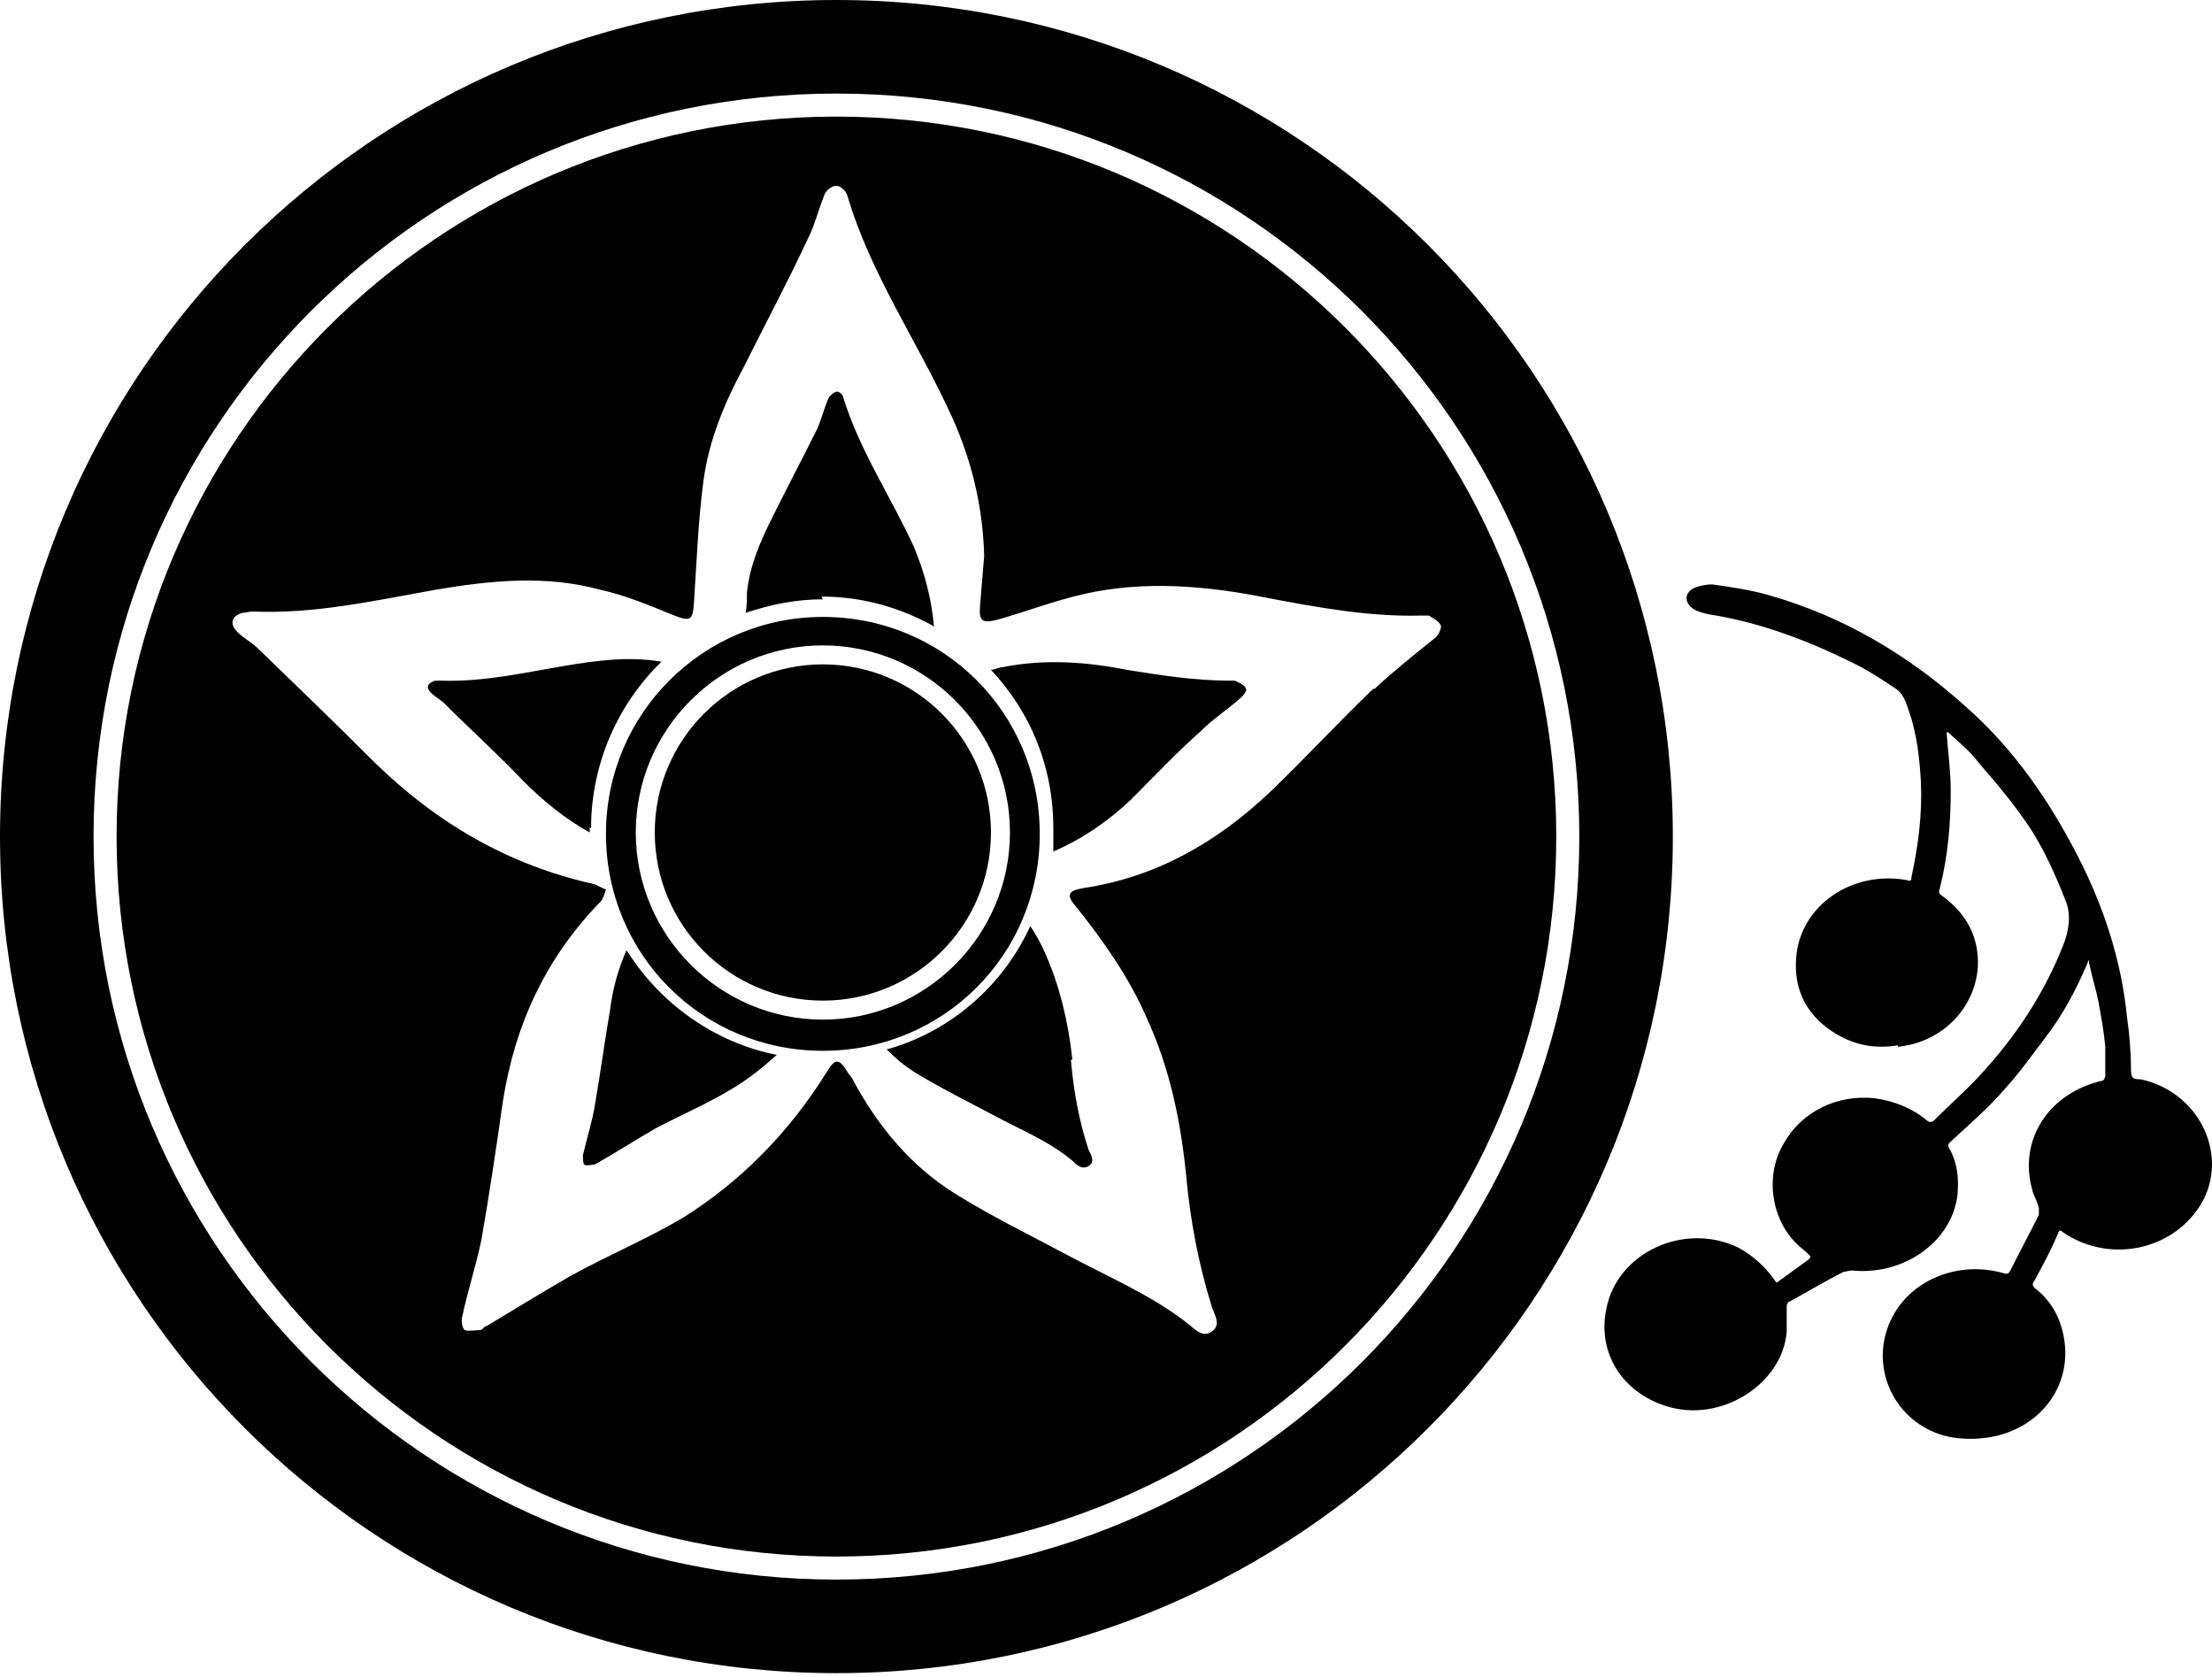 <?xml version="1.0" encoding="UTF-8"?> <svg xmlns="http://www.w3.org/2000/svg" width="128" height="97" viewBox="0 0 128 97" fill="none"><g clip-path="url(#clip0_311_200)"><path d="M48.401 0C21.651 0 0 21.651 0 48.401C0 75.15 21.651 96.801 48.401 96.801C75.15 96.801 96.801 75.15 96.801 48.401C96.801 21.651 75.15 0 48.401 0ZM48.401 91.388C24.71 91.388 5.413 72.169 5.413 48.401C5.413 24.632 24.632 5.413 48.401 5.413C72.169 5.413 91.388 24.632 91.388 48.401C91.388 72.169 72.169 91.388 48.401 91.388Z" fill="black"></path><path d="M48.401 6.746C25.416 6.746 6.746 25.416 6.746 48.401C6.746 71.385 25.416 90.055 48.401 90.055C71.385 90.055 90.055 71.385 90.055 48.401C90.055 25.416 71.385 6.746 48.401 6.746ZM79.465 39.85C77.425 41.811 75.543 43.851 73.503 45.812C70.444 48.715 66.914 50.754 62.678 51.382C61.815 51.538 61.658 51.774 62.285 52.48C63.854 54.441 65.345 56.559 66.365 58.912C67.698 61.815 68.326 64.874 68.639 68.012C68.875 70.601 69.346 73.111 70.13 75.621C70.287 76.092 70.679 76.641 70.13 77.033C69.581 77.425 69.11 76.876 68.718 76.562C66.6 74.915 64.168 73.895 61.815 72.64C59.618 71.463 57.343 70.365 55.225 69.032C52.715 67.463 50.833 65.188 49.42 62.599C49.342 62.442 49.264 62.285 49.107 62.129C48.558 61.187 48.322 61.187 47.773 62.129C45.655 65.502 42.91 68.326 39.536 70.444C37.418 71.699 35.144 72.64 33.025 73.817C31.378 74.758 29.731 75.778 28.162 76.719C28.005 76.719 27.927 76.955 27.77 76.955C27.456 76.955 27.142 77.033 26.907 76.955C26.75 76.876 26.671 76.406 26.75 76.17C27.064 74.68 27.534 73.268 27.848 71.777C28.319 69.11 28.711 66.443 29.103 63.697C29.809 59.226 31.613 55.382 34.751 52.166C34.908 52.009 34.987 51.695 35.065 51.46C34.83 51.382 34.594 51.225 34.359 51.146C29.417 50.048 25.259 47.616 21.651 44.086C19.454 41.89 17.18 39.693 14.905 37.497C14.591 37.183 14.12 36.948 13.728 36.556C13.257 36.085 13.414 35.614 14.042 35.457C14.199 35.457 14.434 35.379 14.591 35.379C18.199 35.536 21.651 34.751 25.181 34.124C28.397 33.575 31.613 33.261 34.751 34.124C36.163 34.437 37.497 34.987 38.83 35.536C40.007 36.006 40.086 35.928 40.164 34.751C40.321 32.398 40.399 30.123 40.713 27.77C41.027 25.495 41.89 23.377 42.988 21.337C44.243 18.827 45.577 16.317 46.753 13.806C47.145 13.022 47.381 12.081 47.695 11.296C47.773 11.061 48.087 10.747 48.401 10.747C48.636 10.747 48.95 11.061 49.028 11.296C50.362 15.846 53.107 19.768 55.069 24.083C56.245 26.671 56.873 29.338 56.951 32.163C56.873 33.104 56.794 34.045 56.716 34.987C56.637 35.928 56.794 36.085 57.736 35.849C59.383 35.379 61.03 34.751 62.756 34.359C66.286 33.575 69.816 33.888 73.346 34.594C76.249 35.144 79.23 35.693 82.21 35.614C82.367 35.614 82.603 35.614 82.681 35.614C82.916 35.771 83.309 35.928 83.387 36.242C83.387 36.399 83.23 36.791 82.995 36.948C81.818 37.889 80.642 38.83 79.543 39.85H79.465Z" fill="black"></path><path d="M109.823 60.56C112.333 60.324 114.294 58.363 114.451 55.931C114.53 54.284 113.824 52.872 112.412 51.852C112.176 51.695 112.176 51.617 112.255 51.382C112.725 49.499 112.882 47.616 112.882 45.733C112.882 44.635 112.725 43.537 112.647 42.439C112.647 42.439 112.647 42.439 112.647 42.36C112.647 42.36 112.804 42.36 112.804 42.439C113.431 42.988 114.059 43.537 114.53 44.165C115.628 45.42 116.726 46.753 117.589 48.087C118.373 49.342 119.001 50.754 119.55 52.166C119.864 52.95 119.707 53.892 119.393 54.676C118.373 57.265 116.883 59.618 115 61.736C114.059 62.834 112.961 63.776 111.941 64.796C111.784 64.953 111.627 64.953 111.47 64.796C110.607 64.09 109.588 63.697 108.489 63.541C106.293 63.305 104.253 64.325 103.234 66.129C102.135 67.933 102.449 70.444 103.94 71.934C104.175 72.169 104.41 72.326 104.646 72.562C104.802 72.719 104.802 72.719 104.646 72.876C104.096 73.268 103.469 73.738 102.92 74.131C102.763 74.287 102.763 74.131 102.684 74.052C102.135 73.268 101.429 72.64 100.566 72.169C97.429 70.679 93.585 72.483 92.957 75.7C92.408 78.288 93.899 80.563 96.409 81.347C99.547 82.367 103.155 80.092 103.39 77.033C103.39 76.562 103.39 76.013 103.39 75.543C103.39 75.464 103.469 75.307 103.547 75.307C104.567 74.758 105.587 74.131 106.685 73.582C106.842 73.582 106.999 73.503 107.156 73.503C110.137 73.817 112.961 71.856 113.275 69.11C113.353 68.169 113.275 67.306 112.804 66.443C112.647 66.208 112.804 66.129 112.961 65.972C113.981 65.031 115.079 64.09 116.02 62.991C116.883 62.05 117.589 61.03 118.373 60.011C119.393 58.677 120.178 57.186 120.805 55.696C120.805 55.696 120.805 55.617 120.884 55.539C120.884 55.539 120.884 55.617 120.884 55.696C121.041 56.48 121.276 57.186 121.433 57.971C121.59 58.834 121.747 59.697 121.825 60.56C121.825 61.109 121.825 61.736 121.825 62.285C121.825 62.285 121.747 62.521 121.668 62.521C118.53 63.227 116.805 65.972 117.589 68.796C117.667 69.189 117.903 69.502 117.981 69.894C117.981 69.973 117.981 70.13 117.981 70.287C117.432 71.385 116.883 72.405 116.334 73.503C116.255 73.66 116.177 73.738 115.942 73.66C112.882 72.797 109.666 74.444 109.038 77.504C108.489 80.328 110.529 83.073 113.588 83.23C117.275 83.466 119.864 80.798 119.472 77.661C119.315 76.406 118.766 75.307 117.746 74.523C117.589 74.366 117.589 74.287 117.746 74.052C118.217 73.189 118.687 72.326 119.079 71.385C119.158 71.15 119.236 71.15 119.393 71.307C121.825 72.954 125.12 72.483 126.924 70.287C129.277 67.463 127.552 63.227 123.865 62.442C123.551 62.442 123.315 62.442 123.315 61.972C123.315 60.952 123.237 59.932 123.08 58.834C122.766 55.617 121.747 52.48 120.256 49.577C118.609 46.361 116.569 43.38 113.824 40.948C110.529 37.967 106.764 35.693 102.371 34.437C101.272 34.124 100.174 33.967 99.076 33.81C98.762 33.81 98.291 33.888 97.978 34.045C97.429 34.359 97.507 34.908 97.978 35.222C98.213 35.379 98.527 35.457 98.841 35.536C101.9 36.006 104.724 37.105 107.391 38.438C108.176 38.83 108.882 39.301 109.588 39.772C110.137 40.085 110.294 40.635 110.451 41.105C110.921 42.439 111.078 43.851 111.157 45.263C111.235 47.145 111 48.95 110.607 50.754C110.607 50.989 110.529 50.989 110.294 50.911C107.156 50.362 104.175 52.401 103.94 55.382C103.783 57.186 104.489 58.677 106.058 59.697C107.156 60.403 108.332 60.717 109.823 60.481V60.56Z" fill="black"></path><path d="M34.202 47.93C34.202 44.165 35.771 40.713 38.281 38.281C36.399 37.968 34.594 38.203 32.712 38.517C30.358 38.909 28.005 39.458 25.573 39.38C25.416 39.38 25.338 39.38 25.181 39.38C24.71 39.536 24.632 39.772 24.946 40.086C25.181 40.321 25.495 40.478 25.73 40.713C27.221 42.203 28.789 43.615 30.28 45.184C31.456 46.361 32.712 47.381 34.124 48.165C34.124 48.087 34.124 48.008 34.124 47.852L34.202 47.93Z" fill="black"></path><path d="M47.538 34.516C49.891 34.516 52.087 35.143 54.049 36.242C53.892 34.594 53.499 33.104 52.872 31.613C51.538 28.711 49.734 26.044 48.793 22.984C48.793 22.828 48.479 22.592 48.401 22.671C48.244 22.671 48.008 22.906 47.93 23.063C47.695 23.612 47.538 24.239 47.302 24.789C46.44 26.514 45.577 28.162 44.714 29.888C44.008 31.3 43.38 32.712 43.223 34.281C43.223 34.673 43.223 35.065 43.145 35.457C44.557 34.986 46.047 34.673 47.616 34.673L47.538 34.516Z" fill="black"></path><path d="M36.242 54.99C35.771 56.088 35.457 57.187 35.3 58.442C34.987 60.246 34.751 62.05 34.438 63.854C34.281 64.874 33.967 65.815 33.731 66.835C33.731 66.992 33.731 67.306 33.81 67.384C33.967 67.463 34.202 67.384 34.359 67.384C34.438 67.384 34.516 67.306 34.673 67.227C35.771 66.6 36.869 65.894 37.968 65.266C39.458 64.482 40.948 63.854 42.36 62.991C43.302 62.442 44.165 61.736 44.949 61.03C41.341 60.324 38.203 58.049 36.32 55.068L36.242 54.99Z" fill="black"></path><path d="M71.464 39.379C71.385 39.379 71.228 39.379 71.15 39.379C69.11 39.379 67.149 39.066 65.188 38.752C62.835 38.281 60.403 38.124 58.05 38.595C57.814 38.595 57.579 38.752 57.343 38.752C59.618 41.184 60.952 44.322 60.952 47.93C60.952 51.538 60.952 48.793 60.952 49.264C62.599 48.557 64.09 47.538 65.423 46.283C66.757 44.949 68.091 43.537 69.502 42.282C70.209 41.576 71.071 41.027 71.856 40.321C72.013 40.164 72.17 39.928 72.091 39.85C72.091 39.693 71.777 39.536 71.621 39.458L71.464 39.379Z" fill="black"></path><path d="M62.05 61.266C61.815 59.148 61.344 57.108 60.481 55.147C60.246 54.598 59.932 54.049 59.618 53.578C58.05 57.03 54.99 59.697 51.303 60.717C51.774 61.187 52.323 61.658 52.951 62.05C54.363 62.913 55.931 63.697 57.422 64.482C58.991 65.345 60.638 65.972 62.05 67.149C62.285 67.385 62.599 67.698 62.992 67.463C63.384 67.228 63.148 66.835 62.992 66.522C62.442 64.874 62.129 63.148 61.972 61.344L62.05 61.266Z" fill="black"></path><path d="M47.616 57.892C52.988 57.892 57.343 53.537 57.343 48.165C57.343 42.793 52.988 38.438 47.616 38.438C42.244 38.438 37.889 42.793 37.889 48.165C37.889 53.537 42.244 57.892 47.616 57.892Z" fill="black"></path><path d="M47.616 35.693C40.713 35.693 35.065 41.262 35.065 48.244C35.065 55.225 40.635 60.795 47.616 60.795C54.598 60.795 60.167 55.225 60.167 48.244C60.167 41.262 54.598 35.693 47.616 35.693ZM47.616 58.991C41.654 58.991 36.791 54.127 36.791 48.165C36.791 42.204 41.654 37.34 47.616 37.34C53.578 37.34 58.442 42.204 58.442 48.165C58.442 54.127 53.578 58.991 47.616 58.991Z" fill="black"></path></g><defs><clipPath id="clip0_311_200"><rect width="128" height="96.801" fill="white"></rect></clipPath></defs></svg> 